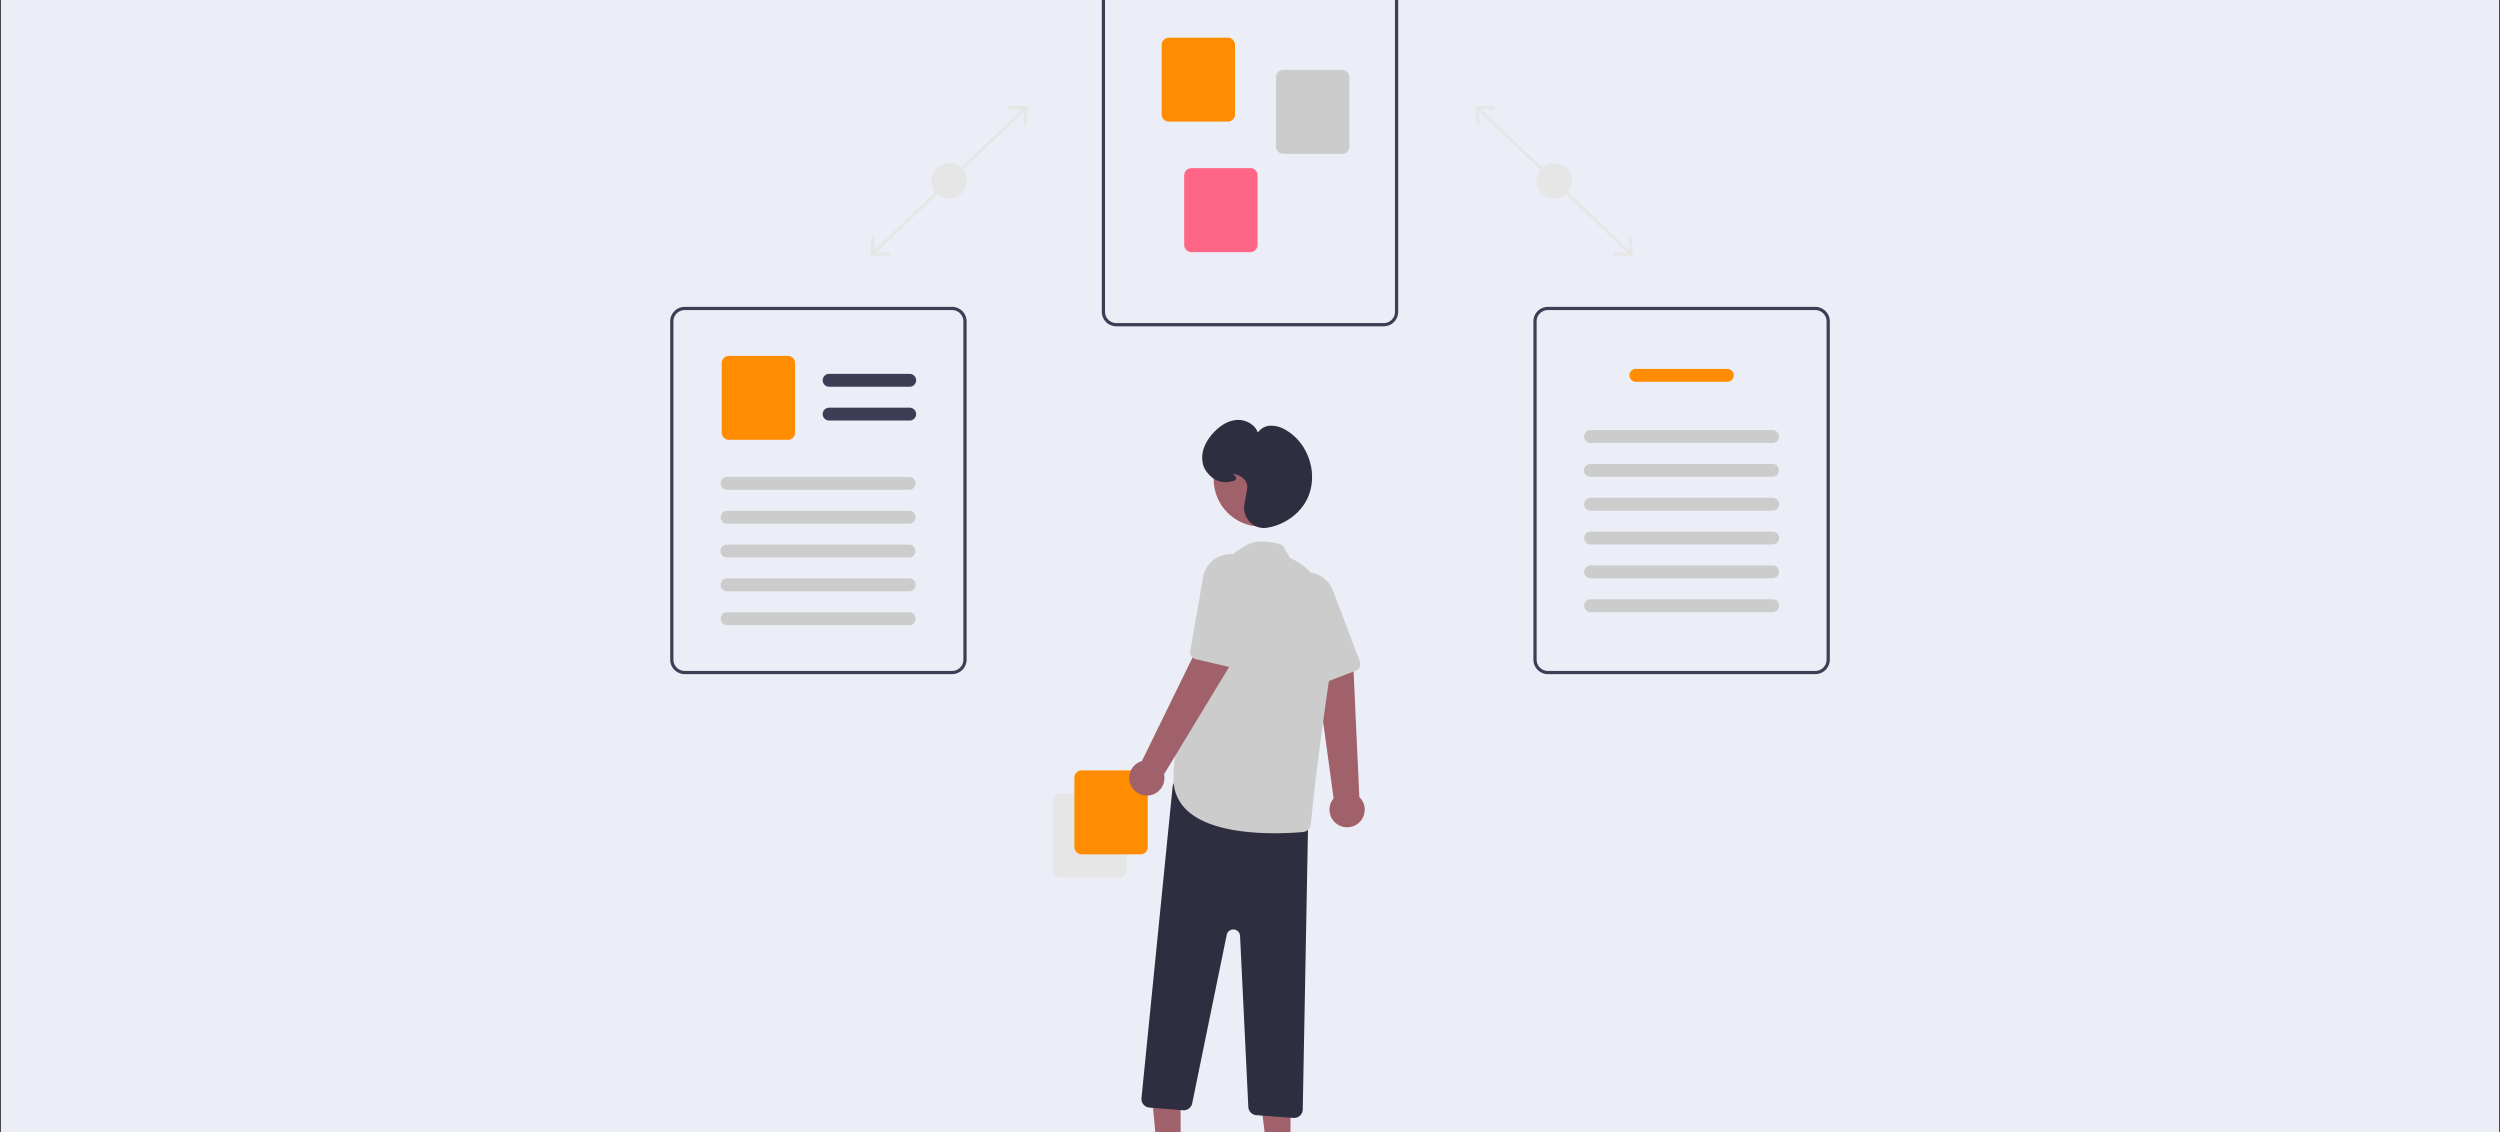 <?xml version="1.0" encoding="UTF-8"?>
<svg preserveAspectRatio="xMidYMid slice" width="1435px" height="650px" xmlns="http://www.w3.org/2000/svg" id="Ebene_1" data-name="Ebene 1" viewBox="0 0 3899.63 2244.22">
  <rect x="0" y="0" width="3899.63" height="2244.22" fill="#808080" stroke="none"/>
  <defs>
    <style>.cls-1{fill:#ebeef7;stroke:#000;stroke-miterlimit:10;}.cls-2{fill:#e6e6e6;}.cls-3{fill:#3f3d56;}.cls-4{fill:#ff8c01;}.cls-5{fill:#ccc;}.cls-6{fill:#ff6584;}.cls-7{fill:#a0616a;}.cls-8{fill:#2f2e41;}</style>
  </defs>
  <rect class="cls-1" x="29.82" y="42.11" width="3840" height="2160"></rect>
  <rect class="cls-1" x="0.5" y="0.5" width="3898.63" height="2243.22"></rect>
  <rect class="cls-2" x="2391.94" y="314.82" width="5.03" height="328.32" transform="translate(426.31 1925.01) rotate(-46.41)"></rect>
  <polygon class="cls-2" points="2545.27 607.92 2540.25 608.22 2541.77 632.95 2516.99 632.66 2516.93 637.68 2547.11 638.04 2545.27 607.92"></polygon>
  <polygon class="cls-2" points="2331.61 404.5 2331.55 409.52 2306.77 409.23 2308.29 433.96 2303.27 434.26 2301.43 404.14 2331.61 404.5"></polygon>
  <circle class="cls-2" cx="2424.27" cy="521.09" r="27.64"></circle>
  <rect class="cls-2" x="1286.42" y="476.47" width="328.32" height="5.03" transform="translate(99.53 1174.41) rotate(-43.59)"></rect>
  <polygon class="cls-2" points="1357.55 638.04 1387.73 637.68 1387.67 632.66 1362.89 632.95 1364.41 608.22 1359.39 607.92 1357.55 638.04"></polygon>
  <polygon class="cls-2" points="1603.23 404.14 1601.39 434.26 1596.37 433.96 1597.88 409.23 1573.11 409.52 1573.05 404.5 1603.23 404.14"></polygon>
  <circle class="cls-2" cx="1480.39" cy="521.09" r="27.64"></circle>
  <path class="cls-3" d="M2128.56,705.8H1711.44a22.64,22.64,0,0,1-22.61-22.62V155.51a22.63,22.63,0,0,1,22.61-22.61h417.12a22.63,22.63,0,0,1,22.61,22.61V683.18A22.64,22.64,0,0,1,2128.56,705.8ZM1711.44,137.92a17.61,17.61,0,0,0-17.58,17.59V683.18a17.6,17.6,0,0,0,17.58,17.59h417.12a17.6,17.6,0,0,0,17.58-17.59V155.51a17.61,17.61,0,0,0-17.58-17.59Z" transform="translate(29.82 42.11)"></path>
  <path class="cls-4" d="M1885.3,386.54h-91.81a11.33,11.33,0,0,1-11.31-11.31V266.88a11.33,11.33,0,0,1,11.31-11.31h91.81a11.33,11.33,0,0,1,11.31,11.31V375.23A11.33,11.33,0,0,1,1885.3,386.54Z" transform="translate(29.82 42.11)"></path>
  <path class="cls-5" d="M2063.71,436.79h-91.82a11.32,11.32,0,0,1-11.31-11.31V317.14a11.32,11.32,0,0,1,11.31-11.31h91.82a11.31,11.31,0,0,1,11.3,11.31V425.48A11.31,11.31,0,0,1,2063.71,436.79Z" transform="translate(29.82 42.11)"></path>
  <path class="cls-6" d="M1920.48,590.07h-91.81a11.32,11.32,0,0,1-11.31-11.31V470.41a11.32,11.32,0,0,1,11.31-11.31h91.81a11.33,11.33,0,0,1,11.31,11.31V578.76A11.33,11.33,0,0,1,1920.48,590.07Z" transform="translate(29.82 42.11)"></path>
  <path class="cls-3" d="M2801.79,1248.37H2384.68a22.63,22.63,0,0,1-22.61-22.61V698.09a22.64,22.64,0,0,1,22.61-22.62h417.11a22.65,22.65,0,0,1,22.62,22.62v527.67A22.64,22.64,0,0,1,2801.79,1248.37ZM2384.68,680.5a17.61,17.61,0,0,0-17.59,17.59v527.67a17.61,17.61,0,0,0,17.59,17.59h417.11a17.61,17.61,0,0,0,17.59-17.59V698.09a17.61,17.61,0,0,0-17.59-17.59Z" transform="translate(29.82 42.11)"></path>
  <path class="cls-4" d="M2664.85,792.32H2521.62a10.06,10.06,0,0,1,0-20.11h143.23a10.06,10.06,0,0,1,0,20.11Z" transform="translate(29.82 42.11)"></path>
  <path class="cls-5" d="M2735.21,887.8H2451.27a10.05,10.05,0,1,1-.05-20.1h284a10.05,10.05,0,0,1,.05,20.1Z" transform="translate(29.82 42.11)"></path>
  <path class="cls-5" d="M2735.21,940.57H2451.27a10.06,10.06,0,1,1-.05-20.11h284a10.06,10.06,0,0,1,.05,20.11Z" transform="translate(29.82 42.11)"></path>
  <path class="cls-5" d="M2735.21,993.33H2451.27a10.05,10.05,0,1,1-.05-20.1h284a10.05,10.05,0,0,1,.05,20.1Z" transform="translate(29.82 42.11)"></path>
  <path class="cls-5" d="M2735.21,1046.1H2451.27a10.05,10.05,0,1,1-.05-20.1h284a10.05,10.05,0,0,1,.05,20.1Z" transform="translate(29.82 42.11)"></path>
  <path class="cls-5" d="M2735.21,1098.87H2451.27a10.05,10.05,0,1,1-.05-20.1h284a10.05,10.05,0,0,1,.05,20.1Z" transform="translate(29.82 42.11)"></path>
  <path class="cls-5" d="M2735.21,1151.63H2451.27a10.05,10.05,0,1,1-.05-20.1h284a10.05,10.05,0,0,1,.05,20.1Z" transform="translate(29.82 42.11)"></path>
  <path class="cls-3" d="M1455.32,1248.37H1038.21a22.64,22.64,0,0,1-22.62-22.61V698.09a22.65,22.65,0,0,1,22.62-22.62h417.11a22.64,22.64,0,0,1,22.61,22.62v527.67A22.63,22.63,0,0,1,1455.32,1248.37ZM1038.21,680.5a17.61,17.61,0,0,0-17.59,17.59v527.67a17.61,17.61,0,0,0,17.59,17.59h417.11a17.61,17.61,0,0,0,17.59-17.59V698.09a17.61,17.61,0,0,0-17.59-17.59Z" transform="translate(29.82 42.11)"></path>
  <path class="cls-3" d="M1389.17,800.06H1263.53a10,10,0,0,1,0-20.1h125.64a10,10,0,1,1,0,20.1Z" transform="translate(29.82 42.11)"></path>
  <path class="cls-3" d="M1389.17,852.82H1263.53a10.05,10.05,0,1,1,0-20.1h125.64a10.05,10.05,0,0,1,0,20.1Z" transform="translate(29.82 42.11)"></path>
  <path class="cls-4" d="M1199.07,882.87h-91.82a11.32,11.32,0,0,1-11.3-11.31V763.22a11.31,11.31,0,0,1,11.3-11.31h91.82a11.3,11.3,0,0,1,11.3,11.31V871.56A11.32,11.32,0,0,1,1199.07,882.87Z" transform="translate(29.82 42.11)"></path>
  <path class="cls-5" d="M1388.3,960.87H1104.36a10.05,10.05,0,1,1,0-20.1h284a10.05,10.05,0,0,1,0,20.1Z" transform="translate(29.82 42.11)"></path>
  <path class="cls-5" d="M1388.3,1013.64H1104.36a10.05,10.05,0,1,1,0-20.1h284a10.05,10.05,0,0,1,0,20.1Z" transform="translate(29.82 42.11)"></path>
  <path class="cls-5" d="M1388.3,1066.41H1104.36a10.06,10.06,0,1,1,0-20.11h284a10.06,10.06,0,0,1,0,20.11Z" transform="translate(29.82 42.11)"></path>
  <path class="cls-5" d="M1388.3,1119.17H1104.36a10.05,10.05,0,1,1,0-20.1h284a10.05,10.05,0,0,1,0,20.1Z" transform="translate(29.82 42.11)"></path>
  <path class="cls-5" d="M1388.3,1171.94H1104.36a10.05,10.05,0,1,1,0-20.1h284a10.05,10.05,0,0,1,0,20.1Z" transform="translate(29.82 42.11)"></path>
  <path class="cls-2" d="M1613,1554.21V1445.86a11.33,11.33,0,0,1,11.31-11.31h91.82a11.32,11.32,0,0,1,11.3,11.31v108.35a11.32,11.32,0,0,1-11.3,11.31h-91.82A11.33,11.33,0,0,1,1613,1554.21Z" transform="translate(29.82 42.11)"></path>
  <path class="cls-4" d="M1646.08,1518.13V1409.78a11.32,11.32,0,0,1,11.3-11.31h91.82a11.33,11.33,0,0,1,11.31,11.31v108.35a11.33,11.33,0,0,1-11.31,11.31h-91.82A11.32,11.32,0,0,1,1646.08,1518.13Z" transform="translate(29.82 42.11)"></path>
  <path class="cls-7" d="M2057.66,1483.46a27.3,27.3,0,0,1-10-37.29,27.65,27.65,0,0,1,2.77-3.94l-28.46-208,59.28,2.91,9.31,202.91a27.44,27.44,0,0,1-32.92,43.43Z" transform="translate(29.82 42.11)"></path>
  <path class="cls-5" d="M2089.41,1239.89a11.17,11.17,0,0,1-4.53,3.2l-53.27,20.34a11.2,11.2,0,0,1-14.22-5.91l-47.2-106.06a44.31,44.31,0,0,1-2.16-31.37,43.1,43.1,0,0,1,32.8-29.41,41.17,41.17,0,0,1,17.71.25,43,43,0,0,1,30.86,26.83l42,110.91A11.22,11.22,0,0,1,2089.41,1239.89Z" transform="translate(29.82 42.11)"></path>
  <polygon class="cls-7" points="1841.6 2033.31 1804.74 2033.31 1791.37 1890.46 1841.6 1891.14 1841.6 2033.31"></polygon>
  <path class="cls-8" d="M1748.59,1980.67h71.09v44.76H1703.83A44.76,44.76,0,0,1,1748.59,1980.67Z" transform="translate(29.82 42.11)"></path>
  <polygon class="cls-7" points="2012.98 2033.31 1976.12 2033.31 1958.58 1891.13 2012.98 1891.14 2012.98 2033.31"></polygon>
  <path class="cls-8" d="M1920,1980.67h71.09v44.76H1875.21A44.76,44.76,0,0,1,1920,1980.67Z" transform="translate(29.82 42.11)"></path>
  <path class="cls-8" d="M1987.8,1940.62l-57.9-4.29a13.55,13.55,0,0,1-12.51-12.84l-12.91-266.78a10.52,10.52,0,0,0-20.82-1.61l-53.85,262.81a13.56,13.56,0,0,1-14.34,10.77l-52.33-4.19a13.53,13.53,0,0,1-12.41-14.56l0-.27,48.55-485.51a13.52,13.52,0,0,1,14.8-12.11,12.83,12.83,0,0,1,1.53.24l184.63,40.13a13.56,13.56,0,0,1,10.65,13.48l-8.6,461.49a13.52,13.52,0,0,1-13.49,13.27C1988.49,1940.65,1988.14,1940.64,1987.8,1940.62Z" transform="translate(29.82 42.11)"></path>
  <circle class="cls-7" cx="1966.96" cy="986.47" r="73.85"></circle>
  <path class="cls-5" d="M1822.57,1461.59a66,66,0,0,1-21.93-50.71c0-106.14,91.87-343.26,94.75-350.66.28-1.79,2.71-2.56,15.42-11.15s31.08-9.91,54.54-3.92a13.47,13.47,0,0,1,9.78,10l4.36,6.3a10.49,10.49,0,0,0,6.1,7.24c18.92,8,79.07,44.73,58.57,183.08-19,128.51-26.76,204.09-29.2,230.62a13.5,13.5,0,0,1-12.24,12.23c-9.28.83-25.2,1.93-44.17,1.93C1914.59,1496.53,1854.29,1490.6,1822.57,1461.59Z" transform="translate(29.82 42.11)"></path>
  <path class="cls-7" d="M1734.33,1422.27a27.3,27.3,0,0,1,17-38.25l92.29-188.59,47.6,35.45-105.33,173.67a27.44,27.44,0,0,1-51.54,17.72Z" transform="translate(29.82 42.11)"></path>
  <path class="cls-5" d="M1896.42,1237.71a11.18,11.18,0,0,1-5.54.14l-55.57-12.8a11.2,11.2,0,0,1-8.52-12.83l19.91-114.37a44.33,44.33,0,0,1,15.68-27.25,43.1,43.1,0,0,1,43.63-6.14,41.23,41.23,0,0,1,14.57,10.07,43,43,0,0,1,10.67,39.47l-27,115.48A11.22,11.22,0,0,1,1896.42,1237.71Z" transform="translate(29.82 42.11)"></path>
  <path class="cls-8" d="M1919.86,1011.08a31.79,31.79,0,0,1-8.54-28.22c2.58-13.47,4.09-22.28,4.38-25.49h0c1-11-10.11-19.84-21.08-21.25-.43-.06-.78-.1-1.08-.12l.84.8c2.09,2,4.68,4.4,4.06,6.91-.37,1.51-1.75,2.59-4.22,3.28-17.16,4.8-30.37.39-41.59-13.88a33.16,33.16,0,0,1-6.33-13.82c-4-19.71,6.69-36.51,16.38-47.13,8-8.76,20.93-19.39,37.26-20.31,12.7-.7,27.8,6.6,32.32,19.77a24.54,24.54,0,0,1,19.13-10.78,44,44,0,0,1,24.52,6.82c35.81,20.51,51.2,69.37,33.61,106.7-11.07,23.48-35,41-62.57,45.62a31.44,31.44,0,0,1-5.22.44A30.37,30.37,0,0,1,1919.86,1011.08Z" transform="translate(29.82 42.11)"></path>
  <path class="cls-3" d="M1573.57,2027.1h586.3a3,3,0,1,0,0-6h-586.3a3,3,0,1,0,0,6Z" transform="translate(29.82 42.11)"></path>
</svg>
